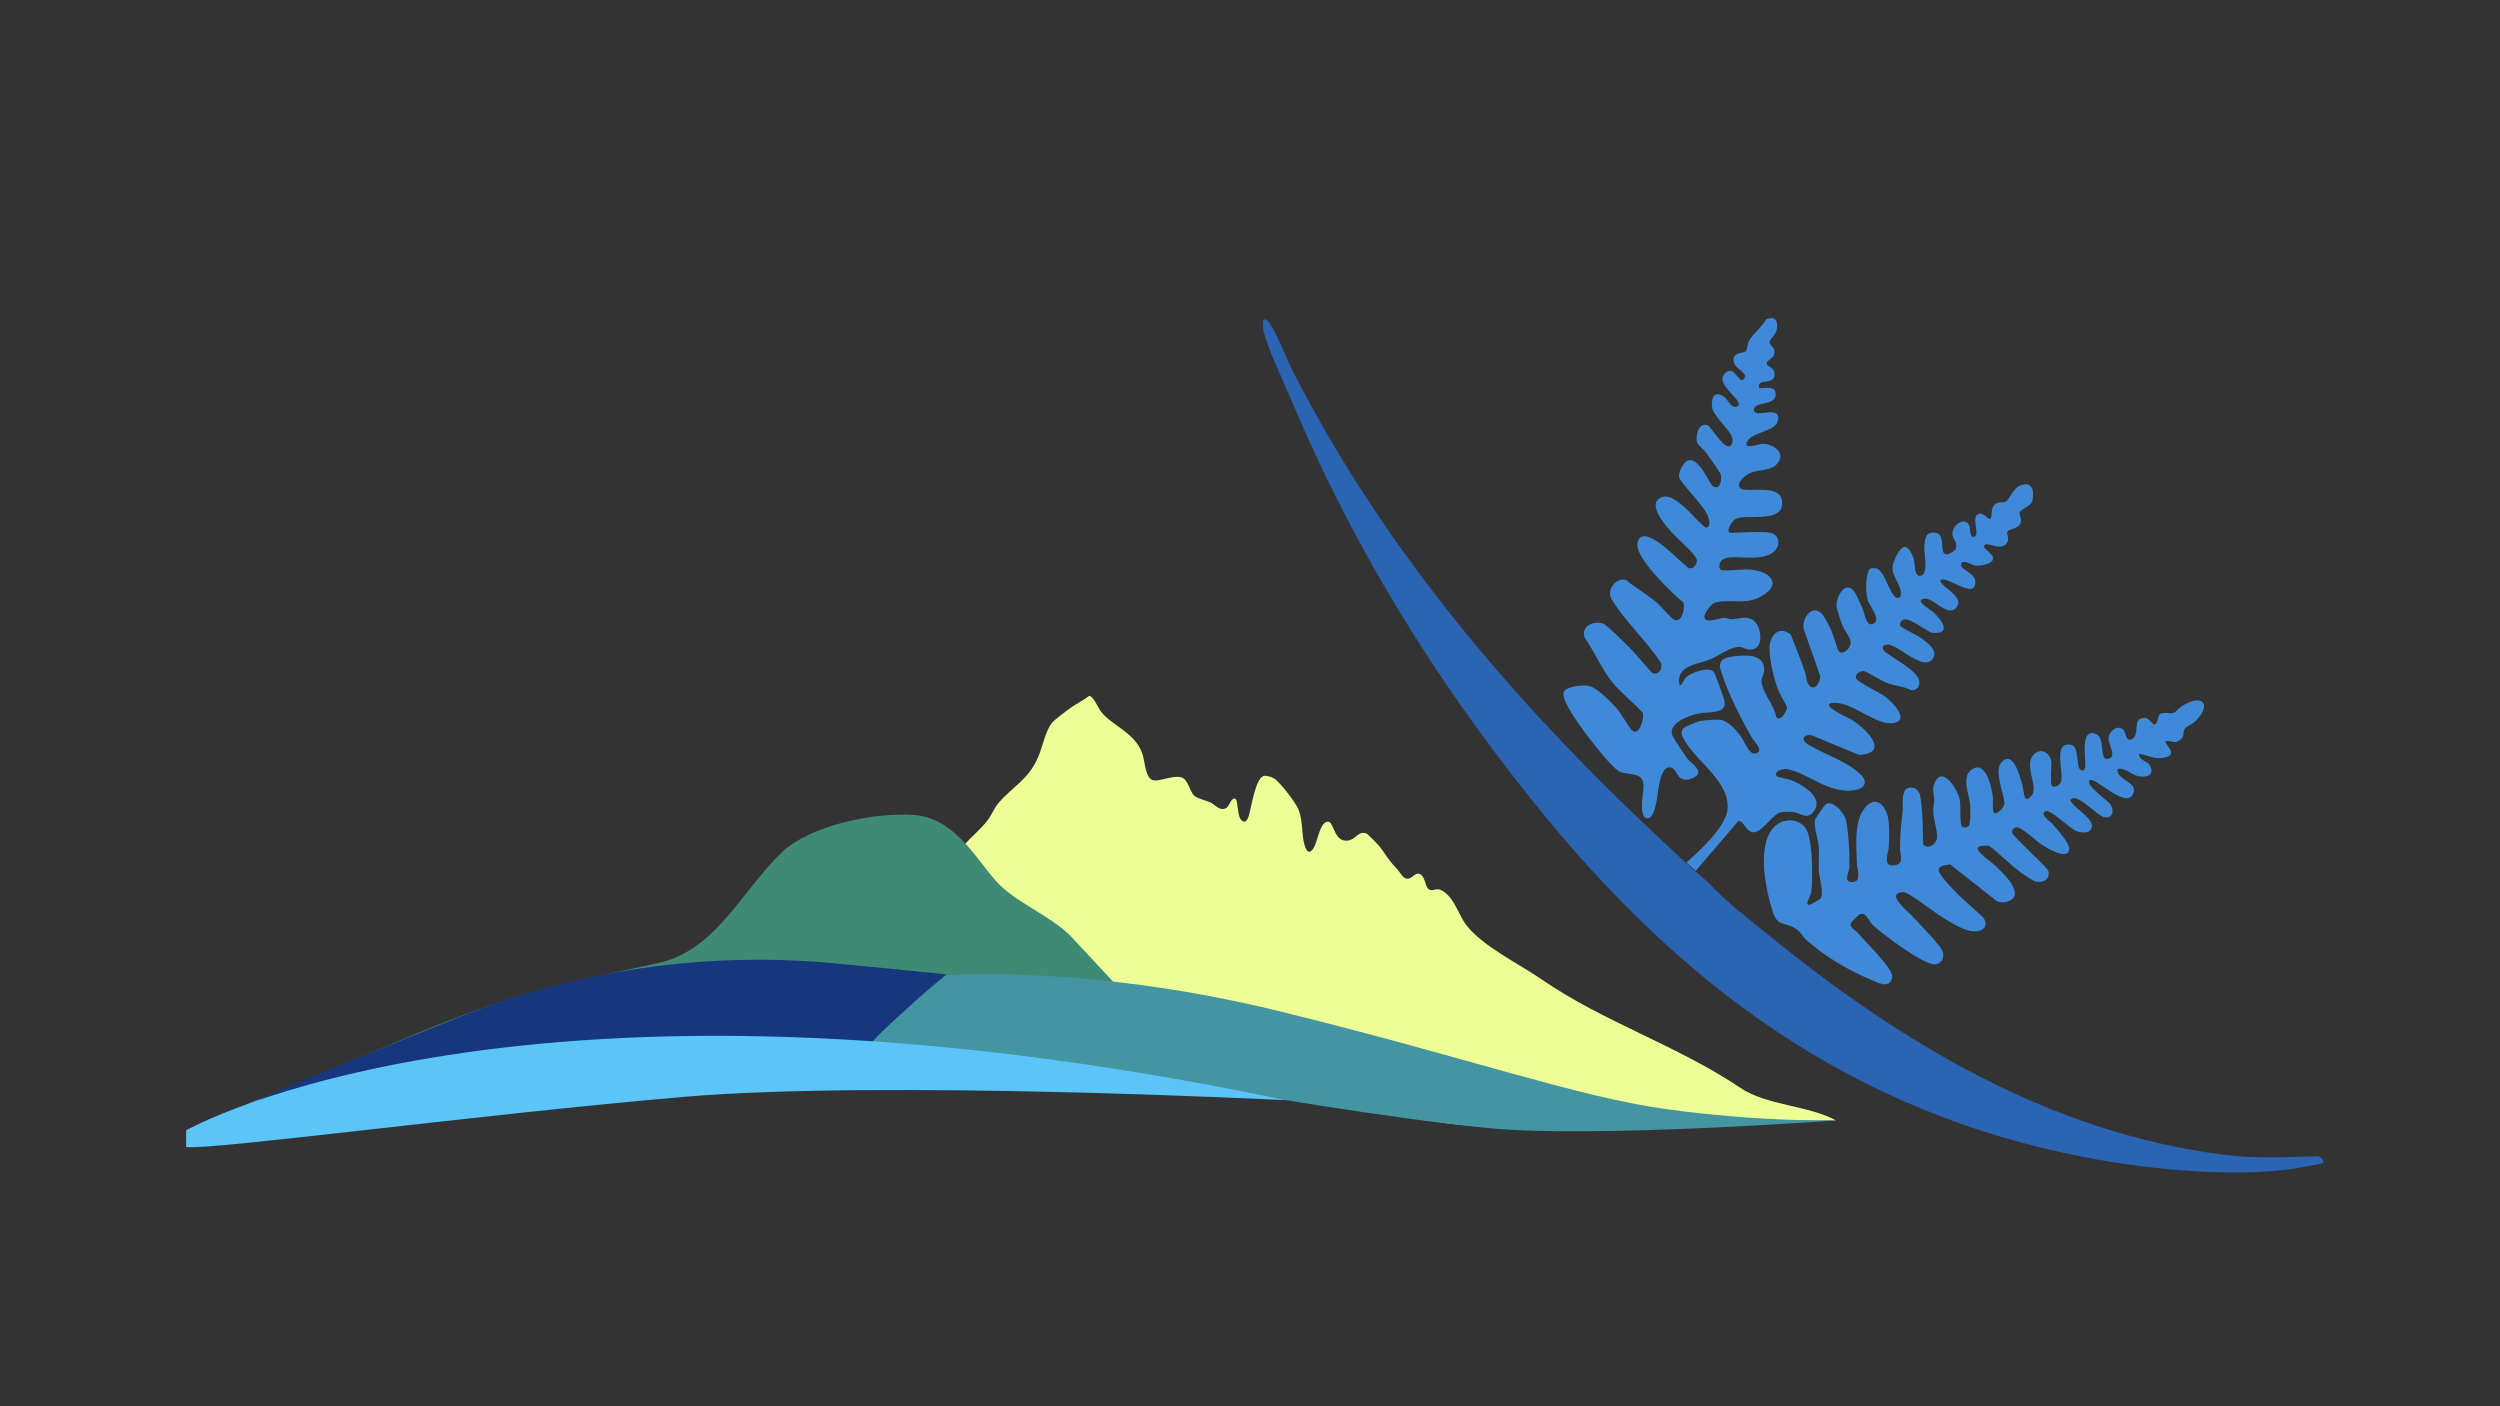 <svg width="807" height="454" xmlns="http://www.w3.org/2000/svg" xmlns:xlink="http://www.w3.org/1999/xlink" xml:space="preserve" overflow="hidden"><rect width="100%" height="100%" fill="#333333" stroke="none"/><g transform="translate(-418 -44)"><g><g><g><g><path d="M347.963 309.701C348.151 308.829 347.518 308.77 347.011 308.401 343.726 306.018 338.798 304.227 335.304 302.076 326.156 296.438 318.203 288.611 312.138 279.753 311.492 278.809 308.539 274.128 308.598 273.457 311.094 269.925 315.028 267.136 317.624 263.591 318.967 261.763 319.587 259.816 321.114 258.063 325.9 252.573 330.619 250.748 333.815 243.307 335.216 240.052 336.034 235.271 338.131 232.46 338.966 231.34 343.332 228.136 344.72 227.167 346.507 225.921 348.512 225.019 350.215 223.635 351.591 223.635 353.13 227.557 354.099 228.782 357.753 233.396 364.896 235.38 367.345 242.175 368.155 244.414 368.251 249.444 370.353 250.652 372.29 251.767 376.976 249.062 380.05 249.96 382.072 250.551 382.756 254.594 384.048 255.794 385.155 256.822 387.797 257.338 389.223 257.992 390.822 258.726 392.235 260.853 394.265 259.909 395.494 259.338 396.048 256.285 397.34 256.838 398.544 257.354 397.591 263.818 400.217 264.233 401.152 264.229 401.564 262.807 401.777 262.086 402.553 259.456 403.879 250.379 406.433 249.511 407.289 249.221 408.929 249.775 409.722 250.199 411.613 251.205 416.852 258.101 417.704 260.249 419.365 264.426 418.606 268.65 419.793 272.094 420.413 273.901 421.181 274.795 422.481 272.953 423.928 270.898 424.406 264.925 426.936 264.258 429.058 263.701 428.978 269.518 432.267 270.269 435.962 271.116 436.742 266.725 439.758 268.113 440.11 268.277 443.445 271.662 443.864 272.203 446.058 275.034 446.444 276.296 449.208 279.157 449.984 279.962 451.322 282.11 452.077 282.454 454.187 283.419 454.917 280.596 456.687 281.074 458.73 281.628 458.44 285.461 459.854 286.145 461.502 286.946 462.207 285.013 464.778 286.95 468.427 289.702 469.304 294.37 471.976 297.78 477.256 304.521 488.774 310.066 496.052 315.095 516.005 328.882 539.779 336.403 560.114 350.085 568.88 355.983 581.916 355.706 591.064 360.672 589.21 360.613 587.356 360.789 585.494 360.764 549.799 360.223 512.872 364.522 477.101 362.652 437.783 360.596 398.569 340.392 359.225 338.789" fill="#EEFE96" fill-rule="nonzero" fill-opacity="1" transform="matrix(1.001 0 0 1 419 45)"/><path d="M361.578 348.969C297.319 346.352 230.703 349.284 166.897 356.343 138.685 359.464 110.561 364.078 82.069 364.963 76.133 365.147 70.156 364.791 64.221 364.946L64.221 362.241C70.081 361.288 75.987 356.255 81.54 354.187 107.088 344.67 131.609 332.187 157.69 323.366 175.34 317.398 193.28 313.837 211.379 309.839 229.973 305.733 238.354 286.288 251.105 274.157 260.395 265.32 280.977 261.188 293.561 262.065 306.366 262.958 312.742 274.719 319.99 283.175 326.013 290.201 338.018 294.601 344.435 301.354 350.844 308.095 365.705 324.608 366.209 324.176" fill="#3F8A74" fill-rule="nonzero" fill-opacity="1" transform="matrix(1.001 0 0 1 419 45)"/><path d="M545.823 280.105 559.589 264.044C561.561 263.524 562.311 269.56 566.25 267.052 567.89 266.012 571.422 261.738 572.802 261.314 573.892 260.978 576.342 260.999 577.499 261.167 579.89 261.511 581.66 263.814 583.896 260.932 587.344 256.486 580.259 252.266 576.728 250.878 575.784 250.505 572.177 249.829 572.022 249.641 570.784 248.139 573.687 246.965 575.39 247.288 582.231 248.58 588.678 255.383 597.109 254.058 600.468 253.529 601.517 251.281 598.853 248.844 594.097 244.482 587.348 242.527 582.113 239.356 579.685 237.884 580.415 236.021 583.086 236.298L598.476 242.674C608.618 242.154 600.93 234.528 596.739 231.705 595.431 230.82 588.535 227.884 588.82 226.517 589.034 225.498 591.756 225.938 592.528 226.081 597.624 227.037 604.709 233.186 609.491 232.423 615.245 231.508 609 225.409 606.991 223.908 605.384 222.708 598.103 219.168 597.616 218.099 596.974 216.698 598.686 215.511 600.053 215.645 600.963 215.737 605.917 218.912 607.674 219.541 609.977 220.364 612.968 220.556 615.308 221.79 616.911 221.983 618.014 220.779 617.951 219.147 617.821 215.683 609.537 211.543 607.058 209.504 606.009 208.644 605.544 207.591 607.15 207.117 610.493 206.128 619.494 216.572 622.447 211.371 623.928 208.758 620.295 206.228 618.303 204.819 617.213 204.047 611.974 201.518 611.814 201.044 611.441 199.92 612.246 199.102 613.307 198.917 614.859 198.649 619.893 202.248 621.583 203.175 628.512 204.114 625.568 199.45 622.43 196.594 621.533 195.776 615.828 192.508 619.763 192.257 622.833 192.064 627.678 199.047 630.232 194.568 632.224 191.078 623.353 187.622 624.888 186.149 627.342 185.13 635.676 192.399 635.991 187.173 636.205 183.633 630.836 183.121 631.448 181.036 631.935 179.38 635.022 181.389 635.848 181.544 637.274 181.812 641.557 181.179 641.716 179.363 641.855 177.727 638.617 176.292 638.826 175.294 639.267 173.21 644.674 177.647 646.406 173.843 647.01 172.513 645.894 171.343 646.376 170.575 647.018 169.556 650.621 169.783 650.747 167.098 650.789 166.175 650.093 165.072 650.34 164.301 650.604 163.47 653.88 162.354 654.312 160.865 655.235 157.699 654.413 154.083 650.403 155.731 648.281 156.604 647.006 160.085 646.028 160.781 645.072 161.469 643.914 160.874 642.694 161.545 640.441 162.782 641.826 166.234 640.659 166.482 639.951 166.633 638.453 164.011 636.767 165.035 634.716 166.28 637.501 171.46 635.744 172.22 634.129 172.916 634.41 169.787 634.124 168.927 632.875 165.202 627.988 168.688 628.663 171.922 628.949 173.289 630.333 174.124 629.733 176.032 629.46 176.905 627.3 178.205 626.39 177.916 624.251 177.24 626.663 171.368 623.055 170.966 619.939 170.617 619.8 172.61 619.561 175.298 619.352 177.668 621.013 184.224 618.446 184.874 616.269 185.428 616.495 180.739 616.164 179.505 615.862 178.381 614.704 175.852 613.53 175.542 611.625 175.043 609.277 180.634 609.277 182.257 609.277 185.608 612.867 188.595 611.797 191.711 608.643 193.989 607.335 182.79 603.79 182.433 602.05 182.257 601.727 182.517 601.303 184.086 600.623 186.581 600.64 190.226 601.303 192.722 601.76 194.446 605.774 198.98 603.165 200.297 600.732 201.526 600.384 197.206 599.68 195.574 599.151 194.35 597.641 190.885 597.016 190.042 594.009 185.973 591.148 191.699 591.24 194.555 591.274 195.553 592.679 199.794 593.128 200.897 593.711 202.344 595.649 204.706 595.783 206.065 596.01 208.317 593.128 210.771 591.882 209.106 591.53 208.636 590.087 203.661 589.529 202.445 589.005 201.304 587.315 197.969 586.58 197.193 583.384 193.809 580.004 198.594 580.608 201.933L585.943 217.125C586.144 219.697 583.556 222.826 581.941 219.453 581.417 218.359 581.463 217.012 581.048 215.838 579.647 211.849 578.099 207.889 576.531 203.959 572.978 200.729 569.702 203.892 569.635 208.07 569.572 212.121 571.095 218.396 572.63 222.201 573.049 223.241 575.251 226.852 575.268 227.322 575.306 228.333 573.175 232.28 571.795 230.405 571.3 226.873 566.951 222.054 567.068 218.736 567.118 217.339 568.096 216.324 567.898 214.667 567.382 210.318 562.811 210.486 559.489 210.721 556.661 210.922 552.71 211.379 553.83 215.167 555.844 221.966 560.462 231.152 564.069 237.313 564.736 238.454 568.02 241.42 565.155 242.229 563.096 242.808 561.527 238.282 560.466 236.818 558.998 234.797 556.548 231.919 553.994 231.399 552.777 231.152 548.612 231.5 547.308 231.726 546.641 231.844 542.509 233.542 542.103 233.895 540.647 235.162 541.415 236.575 542.165 237.909 546.112 244.943 557.458 251.662 555.999 260.907 555.999 260.932 555.99 260.957 555.982 260.987 554.703 266.767 547.056 273.612 542.853 277.412" fill="#3E8AD9" fill-rule="nonzero" fill-opacity="1" transform="matrix(1.001 0 0 1 419 45)"/><path d="M546.112 280.621C543.957 278.746 541.876 276.779 539.787 274.849 490.272 229.142 446.574 178.964 415.695 118.418 414.31 115.7 409.327 102.974 407.297 102.223 407.025 102.122 406.366 101.971 406.337 102.365 406.253 103.997 406.278 105.306 406.727 106.891 408.43 112.923 412.729 121.748 415.284 127.838 435.157 175.21 461.351 217.776 493.468 257.845 540.689 316.76 595.477 357.773 671.027 372.5 692.05 376.598 723.705 379.878 744.38 375.185 746.25 374.761 750.6 374.958 746.724 372.223 736.377 372.479 726.356 373.075 716.042 371.754 659.891 364.564 611.89 335.53 569.094 300.666 562.483 295.28 555.613 290.142 549.837 283.821" fill="#2B64B3" fill-rule="nonzero" fill-opacity="1" transform="matrix(1.001 0 0 1 419 45)"/><path d="M654.174 255.786C651.641 258.743 651.72 254.833 651.427 253.646 650.818 251.197 648.688 241.21 644.749 244.729 641.654 247.497 645.236 254.733 645.37 258.428 645.399 259.531 643.26 261.729 642.308 261.54 641.268 261.335 641.788 257.442 641.679 256.423 641.385 253.68 639.649 245.115 635.542 247.002 631.079 249.054 633.986 255.27 634.301 258.47 634.427 259.728 634.519 264.716 633.932 265.471 633.361 266.205 631.843 266.427 631.495 265.374 630.991 263.839 631.31 259.229 631 257.262 630.53 254.259 625.58 245.874 622.917 251.595 621.86 253.869 622.753 255.257 622.741 257.237 622.732 258.529 622.313 259.745 622.422 261.331 622.577 263.608 623.873 267.526 623.638 269.493 623.391 271.569 620.719 273.369 619.192 271.523 618.978 266.163 619.142 260.634 618.11 255.396 617.816 254.699 617.129 253.655 616.386 253.433 611.575 251.994 612.833 258.248 612.544 260.894 612.057 265.349 611.663 268.553 611.739 273.239 611.768 274.975 613.094 277.668 610.229 278.272 605.833 279.195 607.96 274.401 608.085 272.417 608.249 269.803 608.4 264.107 607.574 261.834 605.841 257.061 602.557 256.31 599.701 260.756 596.899 265.118 597.683 272.479 597.805 277.748 597.843 279.4 599.361 283.326 596.773 283.683 593.187 284.182 595.213 280.701 595.33 279.337 595.62 275.994 595.083 266.872 594.265 263.667 593.715 261.519 590.343 257.388 587.99 258.474 587.465 258.718 584.357 263.151 584.273 263.776 583.938 266.263 585.318 269.741 585.519 272.408 585.712 274.958 585.36 277.626 585.528 280.185 585.679 282.445 587.428 287.651 585.918 289.194 585.729 289.387 583.116 290.885 582.789 290.981 580.549 291.636 582.956 288.146 583.074 287.168 583.644 282.412 583.56 271.775 581.853 267.471 580.247 263.424 575.008 262.786 571.854 265.299 565.004 270.756 568.41 286.409 570.793 293.695 572.265 298.2 574.941 296.56 578.284 298.909 579.802 299.974 580.301 301.354 581.409 302.34 587.474 307.751 594.961 312.167 602.456 315.309 604.625 316.219 608.09 318.224 609.13 314.835 609.646 313.149 607.137 310.28 606.009 308.887 603.618 305.934 600.586 303.019 598.04 300.041 597.322 299.202 595.221 298.456 595.959 296.799 596.031 296.639 598.216 294.425 598.413 294.307 600.712 292.953 601.437 296.09 602.947 297.604 604.352 299.014 607.603 301.409 609.331 302.696 612.129 304.789 619.121 309.701 622.317 310.238 624.905 310.67 626.47 308.023 625.232 305.649 624.07 303.426 617.77 297.072 615.661 294.735 614.31 293.238 606.622 287.147 612.829 286.971 614.398 286.925 621.982 292.894 624.003 294.177 627.254 296.245 633 300.326 636.876 299.559 639.334 299.072 639.963 297.26 638.592 295.163 634.385 291.329 629.951 287.663 626.306 283.272 623.815 280.269 622.695 278.566 627.862 278.008L642.769 289.756C644.053 290.537 645.81 290.356 647.119 289.723 652.077 287.328 644.422 280.34 642.308 278.335 640.139 276.28 632.208 271.473 640.446 272.006 644.036 274.724 647.505 278.415 651.133 280.986 651.783 281.447 654.665 283.326 655.185 283.486 657.764 284.27 660.34 282.731 659.501 279.992 658.146 277.92 648.205 269.078 647.87 267.815 647.639 266.947 648.461 266.125 649.275 266.045 650.823 265.894 655.587 270.441 657.286 271.553 658.842 272.572 665.776 276.993 666.279 273.201 666.539 271.225 662.169 266.511 660.742 264.82 660.155 264.128 656.804 262.081 658.473 260.915 660.088 259.791 666.455 266.658 668.846 267.371 670.629 267.903 673.225 268.147 673.586 265.756 673.955 263.319 668.536 260.139 667.084 258.072 666.694 257.518 666.35 257.442 667.084 256.83 667.764 256.369 668.376 256.696 669.026 256.952 671.405 257.887 674.752 261.494 677.222 262.698 680.364 263.491 681.002 260.681 679.395 258.466 678.669 257.468 671.38 252.35 672.831 250.899 674.391 249.335 684.483 260.391 686.87 255.307 688.774 251.256 681.362 250.987 681.845 247.212 684.475 246.726 686.19 249.146 688.703 249.569 690.817 249.926 693.472 249.557 692.645 246.881 691.827 244.226 688.807 244.914 688.812 242.296 692.071 242.93 694.013 244.373 697.528 243.425 701.542 242.342 696.63 238.97 697.419 238.198 699.378 238.098 700.405 239.239 702.133 237.787 703.685 236.483 702.75 235.531 703.534 234.272 704.033 233.471 705.782 232.876 706.659 232.07 712.452 226.739 709.587 222.415 702.448 227.041 701.638 227.565 700.606 228.92 699.998 229.101 698.736 229.474 696.911 228.811 695.774 229.382 694.663 229.944 695.091 232.183 693.925 232.871 692.922 233.094 692.037 229.78 689.227 231.038 686.891 232.083 689.193 236.869 686.073 237.737 684.332 238.223 684.575 234.964 683.485 234.306 681.396 233.048 679.181 235.12 678.98 237.213 678.795 239.121 681.643 243.156 679.093 243.878 675.444 244.909 678.414 236.953 674.58 235.816 668.838 234.113 672.709 247.103 670.964 247.623 667.781 248.571 670.113 240.069 666.866 239.436 660.835 238.261 664.635 248.248 663.624 251.339 663.2 252.64 660.914 253.651 660.524 252.338 660.21 251.281 660.524 246.902 660.524 245.371 660.524 242.535 657.412 239.901 654.849 242.565 651.397 246.143 656.586 252.971 654.157 255.807Z" fill="#3E8AD9" fill-rule="nonzero" fill-opacity="1" transform="matrix(1.001 0 0 1 419 45)"/><path d="M521.319 248.089C524.301 249.435 528.873 247.854 529.012 252.732 529.066 254.641 527.309 262.597 530.056 263.126 532.292 263.554 533.064 258.277 533.37 256.717 533.785 254.59 534.272 244.947 538.407 246.99 539.871 247.715 540.056 252.229 544.858 250.169 549.25 248.286 544.355 245.388 543.315 244.133 542.732 243.433 538.567 237.087 538.315 236.432 536.771 232.448 543.512 230.028 546.586 229.361 549.741 228.673 555.932 229.591 555.118 225.376 554.891 224.214 552.807 218.455 552.253 217.167 552.043 216.672 551.775 215.922 551.347 215.615 549.426 214.235 543.961 216.219 542.497 217.893 541.956 218.51 540.622 221.928 540.446 219.126 540.102 213.648 546.83 213.392 550.701 211.752 553.142 210.716 557.383 207.474 560.298 207.868 561.603 208.044 562.085 208.938 563.993 208.665 568.075 208.082 566.938 200.734 564.199 199.081 561.892 197.693 559.702 198.812 557.467 198.884 556.603 198.909 555.802 198.431 555.009 198.439 553.377 198.46 548.466 200.704 548.65 197.852 548.713 196.875 550.877 193.897 551.817 193.607 556.263 192.236 561.217 194.169 565.831 192.043 574.068 188.247 570.679 183.436 563.222 182.848 561.309 182.697 554.95 183.402 554.078 182.995 553.147 182.563 553.449 180.881 553.956 180.168 556.162 177.056 565.843 180.986 570.767 177.308 573.292 175.424 573.12 171.574 569.769 170.978 566.732 170.441 560.508 170.978 557.064 170.978 555.353 170.978 557.261 167.077 559.015 166.373 562.207 165.085 572.99 167.572 573.657 162.132 574.605 154.418 562.471 158.357 560.311 156.675 558.465 155.241 561.607 152.602 562.987 151.898 566.334 150.19 570.411 151.461 572.621 148.009 574.706 144.746 570.268 142.141 567.336 142.28 566.204 142.334 560.189 144.536 562.79 141.047 564.966 138.127 572.034 138.379 572.437 134.264 572.886 129.722 564.849 134.176 564.623 131.425 564.379 128.463 571.397 130.082 571.611 126.483 571.795 123.367 568.372 124.378 566.288 124.256 565.461 120.922 570.696 123.38 571.212 120.347 571.694 117.516 568.741 117.507 568.721 116.274 568.7 114.995 571.854 114.743 571.124 111.87 570.918 111.056 569.572 110.146 569.639 109.37 569.71 108.523 571.489 107.109 571.833 105.834 572.617 102.927 571.699 100.704 568.515 102.105 567.24 104.492 564.304 106.778 563.071 108.955 562.492 109.978 562.349 111.958 562.11 112.294 561.67 112.906 558.629 112.805 558.167 114.303 557.064 117.881 562.609 118.837 561.59 120.976 560.097 124.109 558.486 116.496 555.42 119.336 551.649 122.83 560.34 127.511 559.715 129.751 557.802 131.76 556.494 128.367 555.235 127.322 551.712 124.386 550.433 127.952 551.305 131.253 552.228 133.799 556.708 137.808 557.454 139.851 557.857 140.946 557.865 142.754 556.578 143.068 554.627 143.551 550.647 136.529 549.606 136.21 547.904 135.686 546.742 137.066 546.381 138.576 545.353 142.867 547.283 142.578 549.242 145.195 549.858 146.017 553.784 151.621 553.889 152.019 554.384 153.924 553.641 157.585 551.297 155.845 550.747 155.438 548.545 151.231 547.606 150.111 546.419 148.697 544.988 146.806 542.92 147.821 541.826 148.357 539.422 152.644 540.928 153.919 543.113 157.225 547.828 161.666 549.502 165.018 550.051 166.113 550.953 169.032 549.229 169.317 548.52 169.435 543.566 163.877 542.522 162.984 540.433 161.201 537.111 158.126 534.339 159.733 530.174 162.149 536.323 168.852 538.206 170.982 539.745 172.723 546.087 178.088 546.201 179.816 546.293 181.255 544.888 183.096 543.344 182.249 540.412 179.707 537.216 176.515 534.108 174.262 531.965 172.71 527.602 170.148 527.024 174.552 526.411 179.195 538.214 190.545 541.901 193.519 542.409 195.226 541.381 200.234 538.839 199.047 537.875 198.599 534.557 194.614 533.286 193.523 530.178 190.847 526.508 188.872 523.379 186.221 520.224 185.256 516.869 189.362 518.752 192.487 522.951 199.463 529.972 205.909 534.511 212.788 535.48 214.756 533.693 217.39 531.637 216.073 529.272 213.535 526.914 210.494 524.498 208.049 523.324 206.862 517.091 200.75 516.185 200.381 513.115 199.123 508.597 201.107 510.049 204.873 513.228 209.391 515.522 215.003 518.987 219.294 521.781 222.759 525.837 225.774 528.789 229.172 529.297 230.766 527.732 236.453 525.488 234.927 524.637 234.348 521.659 229.189 520.401 227.716 518.622 225.64 514.184 221.223 511.668 220.468 509.852 219.923 503.795 220.552 503.245 222.494 502.725 224.336 505.28 228.295 506.282 229.948 508.388 233.429 518.228 246.675 521.344 248.08Z" fill="#3E8AD9" fill-rule="nonzero" fill-opacity="1" transform="matrix(1.001 0 0 1 419 45)"/><path d="M81.536 354.191C81.536 354.191 140.023 342.208 277.223 340.648 277.223 340.648 284.065 329.725 304.231 313.522 292.382 312.306 280.004 311.098 268.176 309.974 226.81 306.048 185.105 312.058 146.537 327.519 123.992 336.558 99.408 346.549 81.54 354.191Z" fill="#16377E" fill-rule="nonzero" fill-opacity="1" transform="matrix(1.001 0 0 1 419 45)"/><path d="M304.072 313.862C304.072 313.862 349.804 310.259 411.383 325.384 472.961 340.509 507.528 353.113 536.696 357.073 565.864 361.033 587.109 360.676 591.073 360.676 591.073 360.676 512.93 366.439 479.442 363.197 445.953 359.955 404.181 352.392 368.532 346.994 332.884 341.591 284.27 338.605 278.868 338.84 273.465 339.075 304.076 313.866 304.076 313.866Z" fill="#4396A1" fill-rule="nonzero" fill-opacity="1" transform="matrix(1.001 0 0 1 419 45)"/><path d="M59.037 363.86C59.037 363.86 166.725 302.281 413.585 354.137 413.585 354.137 284.501 347.535 219.684 353.055 154.867 358.579 66.914 370.34 59.037 369.258" fill="#5BC5FA" fill-rule="nonzero" fill-opacity="1" transform="matrix(1.001 0 0 1 419 45)"/></g></g></g></g></g></svg>
